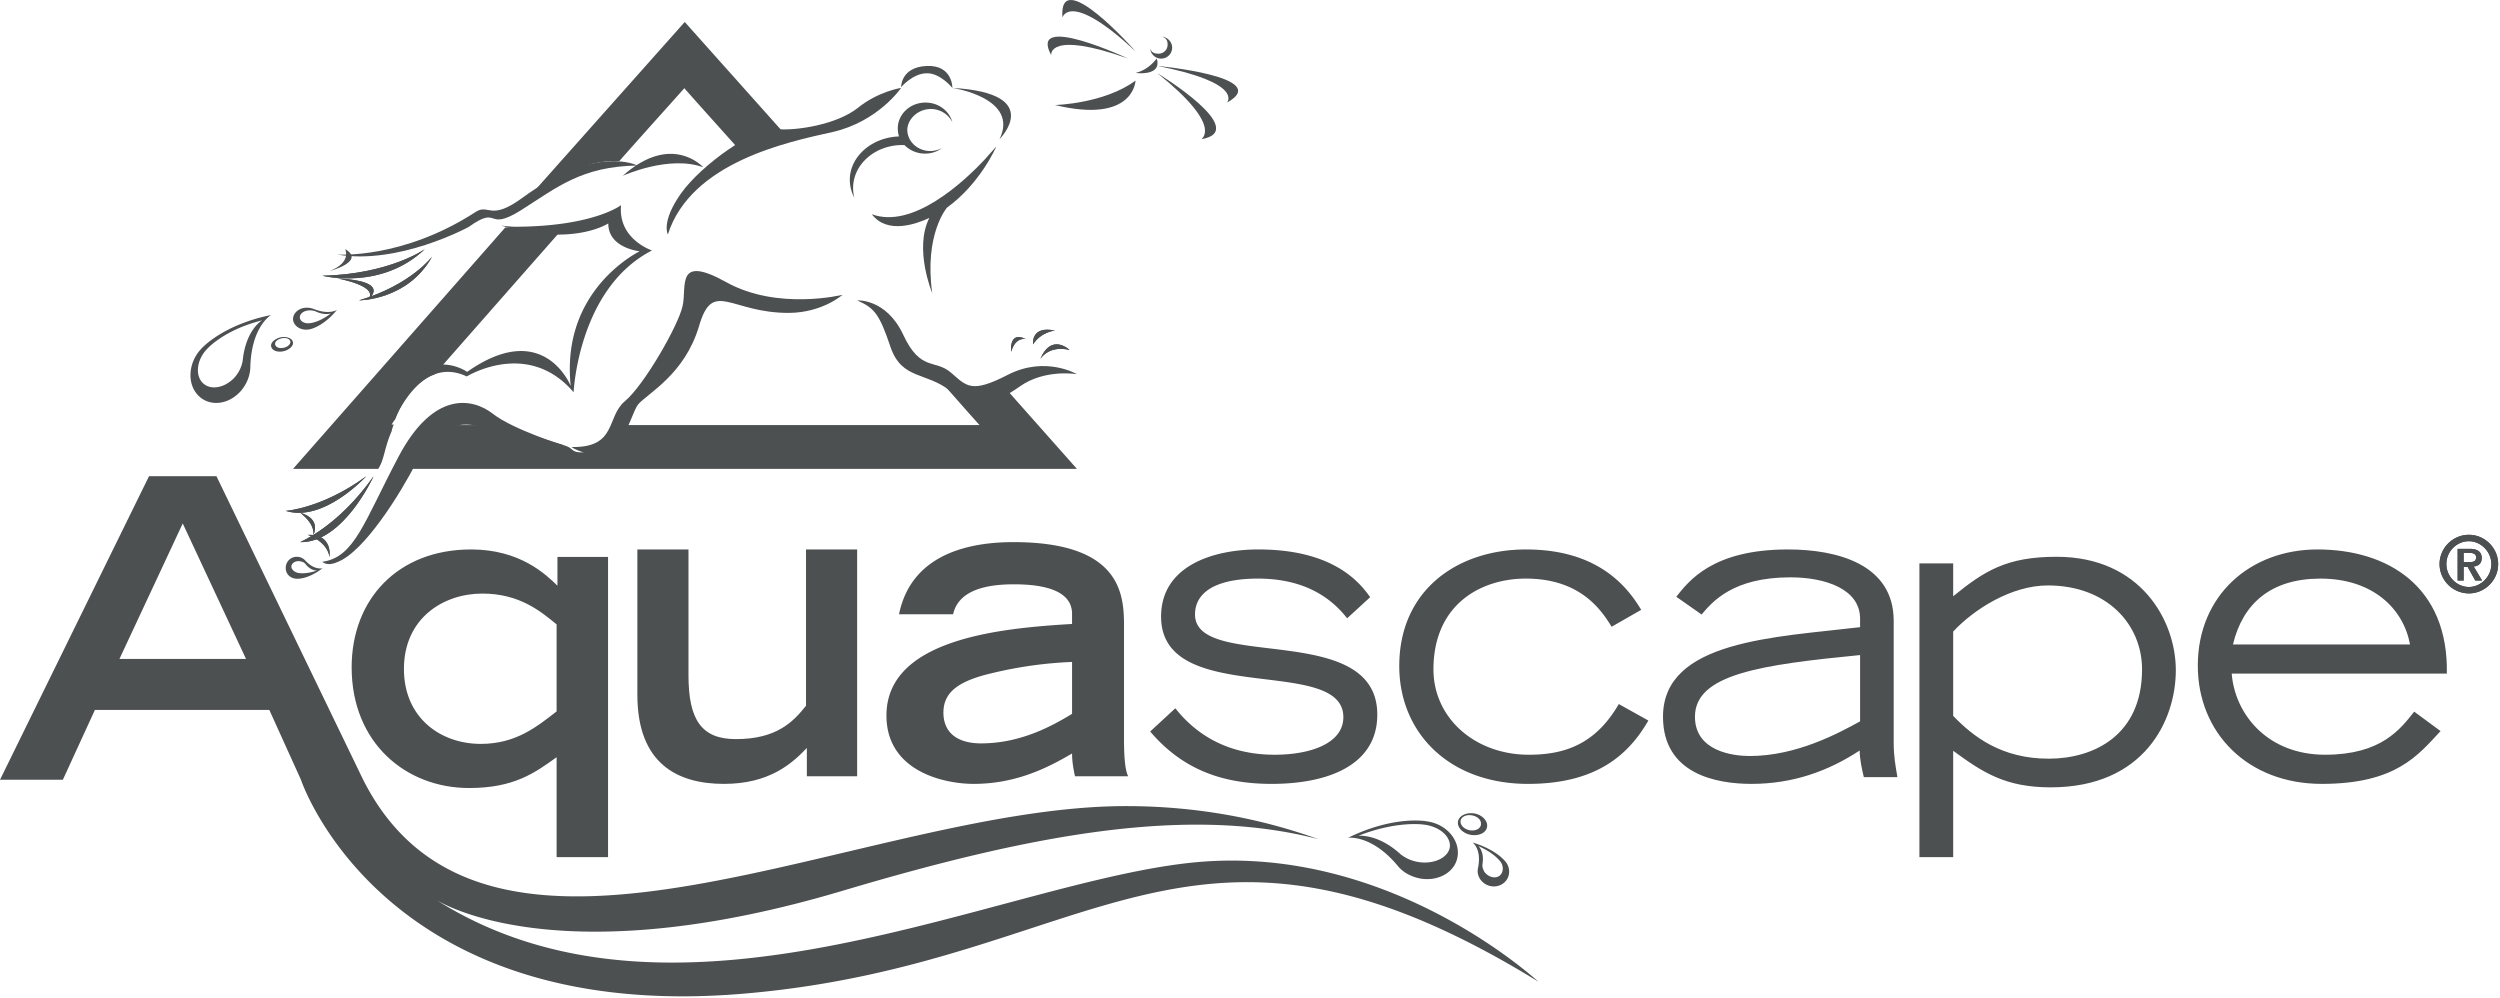 <svg width="273" height="109" viewBox="0 0 273 109" version="1.1" xmlns="http://www.w3.org/2000/svg"><g id="Design-Idea" stroke="none" stroke-width="1" fill="none" fill-rule="evenodd" opacity=".8"><g id="Desktop-HD-Copy-12" transform="translate(-1040 -2633)"><g id="Group-12" transform="translate(127 2633)"><g id="aquascape" transform="translate(913)"><path d="M126.4 7.2s12.695 1.191 7.59 4c0 0 1.92-2.128-7.59-4m0 .8s10.255 6.246 4.803 7.2c-.043-.048 2.466-1.383-4.803-7.2M124 5.6s-8.448-9.582-7.981-3.678c0 0 .746-3.049 7.981 3.678m-.8.8s-10.976-5.138-8.412-.379c0-.042-.36-2.737 8.412.379m-8 5.07c.047 0 5.394-.145 8.8-2.67 0 0-.142 4.758-8.8 2.67z" id="Path" fill="#1F2426" fill-rule="nonzero"/><path d="M124 7.966s2.922.401 2.318-1.566c-.05 0-.807 1.202-2.318 1.566m2.51-2.104a.98.98 0 00.993-.993c0-.455-.165-.703-.579-.869.58.083 1.076.58 1.076 1.2a1.2 1.2 0 01-1.2 1.2c-.62 0-1.117-.455-1.2-1.076.166.414.455.538.91.538m-17.227 35.959c-1.318.683-2.818 1.32-3.59.865-1-.592-3.455-2.413-4-2.504-.091 0-.227-.09-.41-.182 2.137 2.413 4.046 4.598 5.682 6.42H67.97c-.41.682-.727 1.274-1 1.547-.864 1.002-3.545 1.822-4.363 1.23-.455-.319-.318-.364-1.364-.683-1.272-.41-3.727-1.093-4.636-1.457-.409-.137-.863-.41-1.318-.637h-8.726c-1.045.956-2.136 2.367-3.181 4.416-.046.136-.137.227-.182.364h74.4l-8.317-9.379zM67.62 17.596c3.119-3.524 5.687-6.362 7.11-7.964 1.238 1.419 3.393 3.799 6.008 6.728l2.66-1.327 2.202-.504L74.775 2.4 58.4 20.8l5.917-2.792c-.046 0 1.468-.504 3.303-.412M47.461 40.88C51.75 35.996 56.857 30.19 61.6 24.8c-1.46.138-3.147.184-5.108.046a6.341 6.341 0 00-1.323 0L32 51.2h9.304c.684-1.06.639-2.212 1.46-4.1 0 0 .045-.277.228-.738h-.32c.183-.184.365-.414.502-.599.593-1.566 1.961-4.146 4.287-4.883M40.8 52s-3.304 7.295-8 7.2c-.043-.049 4.044-1.585 8-7.2m-.8 0s-4.645 5.092-8.8 3.786c-.044 0 3.931-.226 8.8-3.786" id="Path" fill="#1F2426" fill-rule="nonzero"/><path d="M35.979 60.8s.411-2.501-2.379-2.397c0 0 2.104.678 2.379 2.397" id="Path" fill="#1F2426" fill-rule="nonzero"/><path d="M34.226 58.4s.908-1.733-1.426-2.4c0 .044 1.556 1.067 1.426 2.4M113.6 39.2s.92-1.549 3.2-.981c0 0-1.973-1.91-3.2.981m1.6-3.101s-1.49.121-2.392 1.501c0 0-.271-2.07 2.392-1.501m-3.2.933s-1.097-.295-1.573 1.368c-.036 0-.256-2.328 1.573-1.368M46.4 27.2s-3.84 2.742-11.2 2.91c0 0 6.4 1.646 11.2-2.91m.8.8s-2.304 3.114-8 4.8c.043 0 5.348 0 8-4.8" id="Path" fill="#1F2426" fill-rule="nonzero"/><path d="M36.8 30.4s4.878.844 3.3 2.4c-.048 0 3.013-2.089-3.3-2.4" id="Path" fill="#1F2426" fill-rule="nonzero"/><path d="M30.394 36.912c-.61.234-.965.703-.711 1.094.203.39.914.508 1.523.274.61-.235.965-.704.711-1.095-.203-.352-.914-.508-1.523-.273m.761 1.016c-.457.156-.914.078-1.066-.196-.152-.273.05-.586.508-.742.457-.157.914-.078 1.066.195.153.274-.101.586-.508.743m-9.223.207c-1.35 1.467-1.525 3.69-.349 4.98 1.177 1.29 3.224 1.156 4.619-.311.697-.756 1.089-1.69 1.132-2.624.088-4.535 2.266-5.78 2.266-5.78-5.446 1.112-7.668 3.735-7.668 3.735m4.575 1.2c-.087.668-.436 1.423-1.002 2.002-1.133 1.111-2.658 1.289-3.442.4-.785-.89-.523-2.58.61-3.69 0 0 1.83-2.046 5.968-3.069-.043 0-1.786 1.023-2.134 4.358m6.782 21.826a1.23 1.23 0 00-.889-.362c-.667 0-1.2.543-1.2 1.222 0 .679.533 1.176 1.244 1.176 0 0 1.156.091 2.756-1.13 0-.046-.844.27-1.911-.906m-.711 1.403c-.49-.09-.8-.453-.756-.77.09-.361.49-.588.978-.497.267.045.444.136.578.317.622.769 1.244.678 1.244.678-1.244.453-2.044.272-2.044.272m1.605-28.855c-.38-.117-.762-.156-1.19-.04-.761.236-1.19.94-.904 1.565.285.626 1.142.94 1.951.665 0 0 1.38-.352 2.76-2.073-.048.04-.904.587-2.617-.117m-.238 1.565c-.571.117-1.095-.118-1.19-.509-.095-.391.286-.782.857-.86.285-.04.57 0 .809.078 1.047.508 1.713.234 1.713.234-1.19.94-2.19 1.057-2.19 1.057" id="Shape" fill="#1F2426" fill-rule="nonzero"/><path d="M109.146 15.2s5.06-5.027-5.146-5.6c.043 0 7.351 1.102 5.146 5.6M104 9.6s.047-2.516-2.8-2.396c-2.847.12-2.8 2.316-2.8 2.316s1.281-1.517 2.8-1.517c1.471-.04 2.8 1.597 2.8 1.597m-10.35 2.2c-2.262 1.789-6.696 2.522-8.958 2.293-2.262-.23-8.098 3.897-10.315 7.014-2.217 3.118-1.448 4.493-1.448 4.493 2.534-7.885 13.03-10.086 18.006-11.186C95.912 13.268 98.4 9.6 98.4 9.6s-2.488.367-4.75 2.2M76.8 18.269s-3.427-3.858-8.8.931c0 0 5.048-2.306 8.8-.931" id="Path" fill="#1F2426" fill-rule="nonzero"/><path d="M51.939 23.145c1.441-.94 1.576 1.033 5.046-1.502C65.14 15.68 69.6 18.075 69.6 18.075c-6.082.094-8.786 2.394-12.705 4.882-3.92 2.441-2.253-.657-5.722 1.83 0 0-7.66 4.179-14.373 3.005-.045 0 7.119.563 15.139-4.647m1.883 22.041c-2.242-1.75-6.497-2.514-10.295 4.669-3.797 7.182-4.804 10.998-8.327 11.492 0 0 .503.538 1.601.045 2.974-1.078 7-7.632 8.648-10.864 1.967-3.86 4.896-5.297 8.83-3.187 3.935 2.11 7.321 1.302 7.321 1.302s-5.536-1.706-7.778-3.457m25.492-14.369c-5.607-3.123-4.274.505-4.78 2.617-.46 2.112-4.228 8.678-6.297 10.377-2.068 1.745-.827 5.096-5.837 5.004 0 0 .322.23.827.414 4.734 1.882 5.516-3.949 6.481-5.097 1.057-1.194 5.056-3.26 6.619-8.494 1.516-5.235 3.4-1.424 9.882-1.47 3.63-.045 5.791-1.974 5.791-1.974s-7.078 1.745-12.686-1.377M110.1 40.906c-4.09 2.118-4.545 1.243-6.273-.23-1.727-1.474-3.318-.093-5.182-4.098-1.863-4.006-5.045-3.776-5.045-3.776 1.864.83 2.41 1.428 3.636 5.065 1.228 3.637 3.91 2.716 6.546 4.834 2.59 2.118 4.863 1.428 7.59-.506 2.728-1.934 6.228-1.335 6.228-1.335s-3.41-2.026-7.5.046" id="Path" fill="#1F2426" fill-rule="nonzero"/><path d="M40.8 52s-3.304 7.295-8 7.2c-.043-.049 4.044-1.585 8-7.2m-.8 0s-4.645 5.092-8.8 3.786c-.044 0 3.931-.226 8.8-3.786" id="Path" fill="#1F2426" fill-rule="nonzero"/><path d="M35.979 60.8s.411-2.501-2.379-2.397c0 0 2.104.678 2.379 2.397" id="Path" fill="#1F2426" fill-rule="nonzero"/><path d="M34.226 58.4s.908-1.733-1.426-2.4c0 .044 1.556 1.067 1.426 2.4M113.6 39.2s.92-1.549 3.2-.981c0 0-1.973-1.91-3.2.981m1.6-3.101s-1.49.121-2.392 1.501c0 0-.271-2.07 2.392-1.501m-3.2.933s-1.097-.295-1.573 1.368c-.036 0-.256-2.328 1.573-1.368m-4.098-20.04l-.269.315c-2.379 2.57-7.99 7.752-12.433 6.085 1.706 2.253 4.937 1.036 6.284.405-1.706 3.38.314 8.203.314 8.203-.898-6.445 1.616-9.33 1.616-9.33C107.049 20.056 108.8 16 108.8 16l-.898.992zM46.4 27.2s-3.84 2.742-11.2 2.91c0 0 6.4 1.646 11.2-2.91m.8.8s-2.304 3.114-8 4.8c.043 0 5.348 0 8-4.8m-9.511-.8s.764 1.432-1.689 2.4c0 0 3.98-1.053 1.689-2.4" id="Path" fill="#1F2426" fill-rule="nonzero"/><path d="M36.8 30.4s4.878.844 3.3 2.4c-.048 0 3.013-2.089-3.3-2.4m31.021-8s-3.019 2.361-11.714 2.361h.045c-.9-.045-1.442-.136-1.442-.136 7.84 2.361 11.714-.227 11.714-.227 0 2.407 2.704 2.952 3.424 3.042-1.306.682-8.56 4.95-7.523 14.713 0 0-2.929-7.447-11.309-1.544 0 0-6.758-4.768-9.416 8.991 0 0 3.019-11.488 9.371-8.491 0 0 6.668-4.133 11.669 1.725 0 0 .495-11.352 8.56-15.484 0 0-3.74-1.226-3.379-4.95m33.831-10.497c1.038 0 1.942.609 2.348 1.452-.316-1.218-1.49-2.155-2.935-2.155-1.671 0-3.026 1.265-3.026 2.81 0 .329.045.61.135.89-2.98.095-5.374 2.203-5.374 4.732 0 .703.18 1.359.497 1.968a4.133 4.133 0 01-.136-1.077c0-2.577 2.394-4.685 5.374-4.685h.226a3.149 3.149 0 002.258.937c.723 0 1.355-.234 1.852-.61a2.824 2.824 0 01-1.265.329c-1.4 0-2.529-1.03-2.529-2.343.046-1.17 1.175-2.248 2.575-2.248m26.693 65.44c2.334 2.952 5.811 5.074 10.845 5.074 3.935 0 7.504-1.245 7.504-4.105 0-6.827-19.904-1.015-19.904-10.978 0-5.489 5.582-7.334 10.615-7.334 8.053 0 10.982 3.46 12.217 5.212l-2.516 2.307c-1.968-2.537-5.034-4.336-9.747-4.336-4.392 0-6.863 1.383-6.863 3.92 0 6.227 19.904.6 19.904 10.932 0 5.535-5.4 7.565-11.53 7.565-5.308 0-9.701-1.522-13.27-5.72l2.745-2.537zm47.645-8.902c-1.061-1.707-3.32-5.258-9.36-5.258-4.978 0-10.096 2.86-10.096 9.917 0 5.304 4.518 9.317 10.42 9.317 3.918 0 7.283-1.153 9.819-5.535l3.227 1.8c-2.12 3.69-5.624 6.918-13.139 6.918-8.667 0-14.061-5.627-14.061-12.87 0-8.302 6.362-12.73 13.83-12.73 7.285 0 10.742 3.46 12.586 6.596l-3.227 1.845z" id="Path" fill="#1F2426" fill-rule="nonzero"/><path d="M206.792 81.126c0 1.43.181 2.444.408 3.736h-3.67c-.181-.738-.453-1.937-.453-2.906-3.444 2.26-7.295 3.644-11.826 3.644-3.897 0-9.651-1.107-9.651-7.334 0-8.349 12.279-8.672 21.522-9.779v-.922c0-3.275-3.851-4.52-7.612-4.52-6.298 0-8.518 2.675-9.696 4.058l-2.764-1.937C184.41 63.46 186.992 60 195.238 60c5.392 0 11.554 1.614 11.554 7.795v13.33zm-3.67-9.594c-10.784 1.06-18.033 2.075-18.033 6.734 0 3.782 4.168 4.29 5.98 4.29 5.12 0 9.697-2.491 12.053-3.783v-7.241zm6.478-10.006h3.688v3.584c3.414-2.768 5.827-4.31 11.29-4.31 9.198 0 13.022 6.986 13.022 12.385 0 5.49-3.46 12.793-13.659 12.793-4.917 0-7.375-1.587-10.653-3.992V93.6H209.6V61.526zm3.688 16.65c2.185 2.268 5.281 4.672 10.426 4.672 4.917 0 10.198-2.54 10.198-9.754 0-4.9-3.824-9.164-10.29-9.164-3.96 0-8.058 2.586-10.334 5.036v9.21zm53.222 1.658c-2.468 2.63-4.844 5.766-12.98 5.766-8.045 0-13.53-5.535-13.53-12.915C240 65.028 245.714 60 253.073 60c7.633 0 14.306 4.013 14.123 13.561h-23.494c.366 4.52 3.977 8.856 10.193 8.856 6.17 0 8.228-2.813 9.736-4.705l2.88 2.122zm-3.336-9.456c-.731-3.966-4.114-7.195-9.782-7.195-5.439 0-8.501 2.767-9.553 7.195h19.335zM60.782 82.688c-2.401 1.728-4.667 3.364-9.56 3.364-6.887 0-12.822-4.91-12.822-13.185C38.4 65.456 43.43 60 51.449 60c5.346 0 8.155 2.728 9.423 3.956v-3.138H66.4V93.6h-5.618V82.688zm0-14.504c-1.722-1.41-4.032-3.365-8.11-3.365-4.304 0-8.563 2.728-8.563 8.23 0 5.365 4.032 8.184 8.382 8.184 3.85 0 6.116-1.864 8.29-3.546v-9.503z" id="Shape" fill="#1F2426" fill-rule="nonzero"/><path d="M93.6 84.77h-5.493v-3.09c-1.666 1.752-4.143 3.92-9.051 3.92-5.043 0-9.456-2.168-9.456-9.733V60h5.583v13.746c0 4.889 1.441 6.965 5.179 6.965 4.458 0 6.259-1.892 7.655-3.644V60H93.6v24.77z" id="Path" fill="#1F2426" fill-rule="nonzero"/><path d="M122.742 80.762c0 1.659.092 3.318.458 4.009h-5.81c-.184-.83-.321-1.659-.321-2.488-2.38 1.382-5.902 3.317-10.752 3.317-3.249 0-9.517-1.382-9.517-7.464 0-8.34 12.354-9.537 20.269-9.998v-1.106c0-1.889-1.693-3.225-6.36-3.225-5.216 0-6.314 1.935-6.634 3.272h-5.902c1.372-6.727 7.915-7.879 12.49-7.879 11.85 0 12.08 5.805 12.08 9.215v12.347zm-5.673-8.477a44.849 44.849 0 00-8.83 1.244c-3.524.83-5.17 2.027-5.216 4.192-.046 2.12 1.326 3.456 4.117 3.456 4.301 0 7.733-1.889 9.929-3.225v-5.667z" id="Shape" fill="#1F2426" fill-rule="nonzero"/><path d="M130.727 94.145c-21.227 1.918-56.59 20.821-83.045 4.155l-.273-.137.273.137c1.954 1.142 15.045 7.717 44.409-1.05 21-6.256 37.773-9.27 51.864-5.616-5.955-2.146-13-3.608-21-3.608-28.91 0-69.773 24.018-83.319-2.922L23.636 52h-7.363L0 85.15h6.864l3.5-7.626h19.045l3.455 7.626s8.909 26.848 48.636 23.333c38.136-3.334 48.273-24.794 86.5-1.279 0 .046-16-14.977-37.273-13.059M13.045 71.954l6.91-14.794 6.909 14.794H13.045zm146.157 17.96c.049.642.775 1.24 1.695 1.283.871.043 1.549-.427 1.5-1.112-.048-.641-.774-1.24-1.645-1.283-.92-.042-1.598.47-1.55 1.112m.29-.128c-.048-.47.437-.812 1.066-.77.63.043 1.162.428 1.162.898.048.47-.436.813-1.065.77-.581-.043-1.114-.428-1.162-.898m-3.695-.096s-3.485-.701-8.598 1.799c0 0 2.58-.395 5.475 3.114.589.701 1.494 1.184 2.58 1.36 2.036.262 3.8-.878 3.936-2.632.136-1.754-1.357-3.377-3.393-3.64m2.534 2.719c-.09 1.14-1.539 1.93-3.213 1.754a4.193 4.193 0 01-2.172-.877c-2.489-2.28-4.616-2.017-4.616-2.017 4.209-1.667 7.105-1.228 7.105-1.228 1.674.175 2.94 1.228 2.896 2.368m6.138 1.773s-.906-1.353-3.67-2.183c0 0 1.042.699.59 2.838-.092.437.044.918.316 1.267.59.742 1.632.917 2.402.393.77-.524.907-1.572.363-2.315m-.77 1.485c-.5.306-1.179.088-1.587-.436-.181-.306-.272-.612-.226-.874.226-1.397-.454-1.965-.454-1.965 1.813.786 2.448 1.747 2.448 1.747.362.524.272 1.223-.182 1.528M269.6 58.4c1.753 0 3.2 1.447 3.2 3.2 0 1.753-1.447 3.2-3.2 3.2a3.218 3.218 0 01-3.2-3.2c0-1.753 1.447-3.2 3.2-3.2m0 5.699c1.315 0 2.455-1.14 2.455-2.499 0-1.359-1.14-2.499-2.455-2.499-1.315 0-2.455 1.096-2.455 2.499 0 1.359 1.14 2.499 2.455 2.499m-.132-2.192h-.438v1.49h-.657v-3.463h1.315c.833 0 1.315.307 1.315 1.008 0 .614-.395.877-.877.921l.92 1.534h-.745l-.833-1.49zm.176-.526c.394 0 .745-.044.745-.526 0-.395-.394-.482-.745-.482h-.614v1.008h.614z" id="Shape" fill="#1F2426" fill-rule="nonzero"/><path d="M269.6 58.4c1.753 0 3.2 1.447 3.2 3.2 0 1.753-1.447 3.2-3.2 3.2a3.218 3.218 0 01-3.2-3.2c0-1.753 1.447-3.2 3.2-3.2zm0 5.699c1.315 0 2.455-1.14 2.455-2.499 0-1.359-1.14-2.499-2.455-2.499-1.315 0-2.455 1.096-2.455 2.499 0 1.359 1.14 2.499 2.455 2.499zm-.132-2.192h-.438v1.49h-.657v-3.463h1.315c.833 0 1.315.307 1.315 1.008 0 .614-.395.877-.877.921l.92 1.534h-.745l-.833-1.49zm.176-.526c.394 0 .745-.044.745-.526 0-.395-.394-.482-.745-.482h-.614v1.008h.614z" id="Shape"/><path d="M269.6 58.4c1.753 0 3.2 1.447 3.2 3.2 0 1.753-1.447 3.2-3.2 3.2a3.218 3.218 0 01-3.2-3.2c0-1.753 1.447-3.2 3.2-3.2m0 5.699c1.315 0 2.455-1.14 2.455-2.499 0-1.359-1.14-2.499-2.455-2.499-1.315 0-2.455 1.096-2.455 2.499 0 1.359 1.14 2.499 2.455 2.499m-.132-2.192h-.438v1.49h-.657v-3.463h1.315c.833 0 1.315.307 1.315 1.008 0 .614-.395.877-.877.921l.92 1.534h-.745l-.833-1.49zm.176-.526c.394 0 .745-.044.745-.526 0-.395-.394-.482-.745-.482h-.614v1.008h.614z" id="Shape" fill="#1F2426" fill-rule="nonzero"/></g></g></g></g></svg>